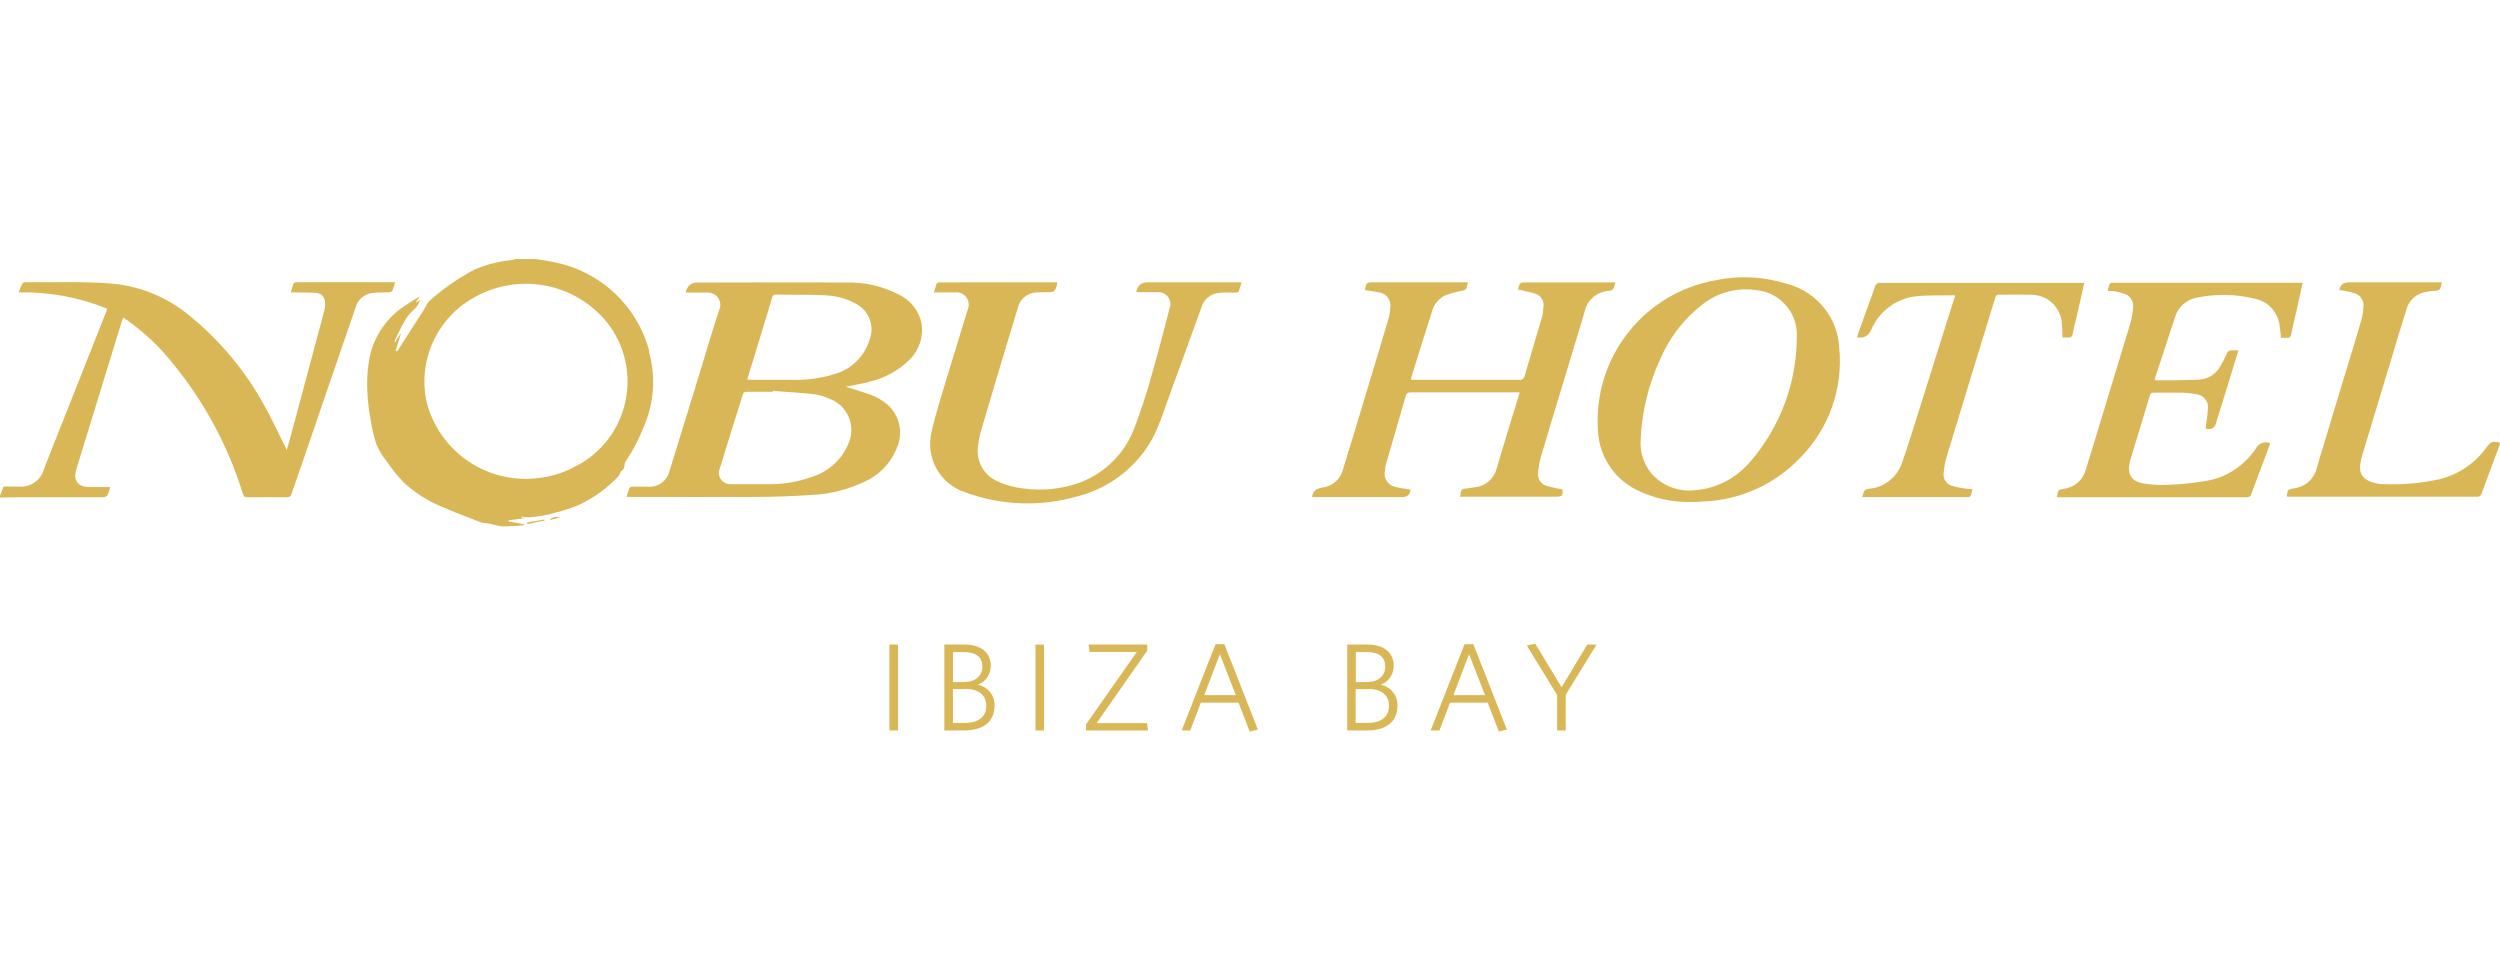 <svg xmlns="http://www.w3.org/2000/svg" id="Capa_1" viewBox="0 0 139.36 54.49"><defs><style>.cls-1,.cls-2{fill:#dab756;}.cls-2{fill-rule:evenodd;}</style></defs><g id="Group_57"><g id="Group_55"><path id="Path_37" class="cls-2" d="m0,27.63c.07-.16.13-.33.2-.51h.83c.65.07,1.26-.34,1.42-.98,1.14-2.89,2.29-5.78,3.43-8.66.03-.08.07-.17.1-.27-1.57-.64-3.25-.95-4.94-.91.07-.18.13-.34.2-.49.04-.05.09-.07.15-.08,1.66.02,3.32-.06,4.98.09,1.6.17,3.1.83,4.32,1.88,1.58,1.31,2.91,2.9,3.92,4.68.48.83.88,1.71,1.31,2.57.01.03.03.06.07.13.13-.45.24-.86.35-1.27.58-2.16,1.16-4.33,1.74-6.5.05-.17.06-.35.03-.53-.03-.25-.23-.44-.48-.45-.36-.03-.72-.02-1.08-.03h-.34c.04-.12.08-.25.11-.38.03-.15.11-.19.25-.19.98,0,1.96,0,2.93,0h2.53c-.04.16-.09.31-.15.46-.04.06-.11.09-.18.1-.27.02-.55,0-.82.03-.51.01-.95.36-1.07.85-.67,1.96-1.34,3.91-2.01,5.86-.51,1.49-1.02,2.99-1.54,4.48-.02.13-.14.22-.27.21-.73-.01-1.47,0-2.2,0-.15,0-.21-.06-.25-.19-.9-2.93-2.42-5.62-4.45-7.91-.6-.66-1.27-1.25-2-1.77-.06-.04-.13-.09-.22-.15-.03.08-.06.15-.08.21-.85,2.76-1.69,5.51-2.54,8.27-.18.6.09.97.73.97h1.16c-.03.16-.08.31-.15.46-.06.07-.15.11-.24.11-1.59,0-3.18,0-4.77,0-.34,0-.67.01-1.01.02v-.09Z"></path><path id="Path_38" class="cls-2" d="m63.35,16.3s0-.04,0-.06q.11-.5.61-.5h5.25c-.04.17-.1.33-.16.5-.02.04-.11.07-.17.07-.32,0-.64-.02-.94.02-.45.04-.83.35-.96.79-.66,1.83-1.32,3.65-1.99,5.48-.19.58-.41,1.15-.67,1.7-.87,1.67-2.41,2.89-4.23,3.36-2.06.6-4.27.53-6.29-.22-1.41-.46-2.22-1.93-1.87-3.37.24-1.06.58-2.1.89-3.14.37-1.22.75-2.44,1.12-3.66.16-.34.01-.75-.33-.91-.12-.06-.26-.08-.39-.06h-1.16c.04-.14.09-.26.11-.37.03-.15.1-.2.25-.19.41.01.82,0,1.23,0h5.28s0,.04.01.05c-.13.5-.14.5-.66.5-.16,0-.33,0-.49.01-.5.01-.93.36-1.05.85-.69,2.26-1.36,4.52-2.03,6.78-.09.31-.16.63-.19.95-.12.81.31,1.6,1.06,1.94.47.22.97.36,1.48.41,1.07.15,2.15.03,3.16-.34,1.38-.53,2.47-1.61,3-2.99.4-1.05.75-2.12,1.04-3.21.34-1.16.63-2.34.94-3.51.13-.34-.04-.72-.38-.85-.1-.04-.2-.05-.3-.04-.32,0-.63,0-.95,0h-.23Z"></path><path id="Path_39" class="cls-2" d="m30.35,29.03c-.32.02-.64.15-.96.18,0-.03,0-.06-.01-.09.32-.05.64-.11.97-.16v.07Z"></path><path id="Path_40" class="cls-2" d="m31.25,28.84c-.21.05-.41.1-.61.15.16-.23.4-.16.61-.15Z"></path><path id="Path_41" class="cls-2" d="m36.2,19.6c-.66-2.54-2.72-4.47-5.29-4.98-.35-.08-.7-.12-1.05-.18h-1.12c-.05.02-.11.04-.16.05-.74.07-1.46.25-2.14.54-.86.46-1.68,1.02-2.42,1.67-.21.15-.26.37-.38.55-.5.76-.97,1.52-1.46,2.28-.02.02-.03.03-.06.05-.02,0-.05-.02-.07-.02.1-.32.2-.65.3-.97h-.02c-.1.15-.21.32-.3.48-.02,0-.04-.02-.05-.03.18-.37.35-.75.55-1.1.13-.24.3-.46.5-.64.19-.15.32-.36.39-.59-.08.06-.14.1-.2.15,0-.01-.02-.02-.03-.03.08-.1.15-.2.23-.31-.32.17-.62.38-.92.57-1.03.7-1.73,1.79-1.93,3.02-.11.65-.13,1.3-.08,1.95.03.46.09.92.18,1.38.07.46.17.91.32,1.35.15.33.34.65.57.93.28.41.6.81.94,1.17.61.57,1.32,1.02,2.09,1.34.74.33,1.5.61,2.25.9.08.02.17.03.25.03.09.01.19.03.28.05.2.06.4.1.6.13.25,0,.5,0,.75-.02.17,0,.33-.03.49-.05,0-.02,0-.03,0-.05-.29-.05-.58-.1-.86-.15,0-.02,0-.05,0-.07l.89-.11v-.03c-.06,0-.11,0-.17,0,0-.02,0-.05,0-.07.14.03.27.05.41.05.53-.04,1.05-.13,1.55-.28.42-.11.83-.24,1.23-.41.84-.39,1.6-.94,2.23-1.62.06-.07.07-.22.14-.26.16-.09.16-.23.19-.37,0-.06.02-.11.04-.16.43-.63.78-1.31,1.06-2.03.55-1.3.64-2.76.25-4.12Zm-3.96,6.31c-.85.5-1.82.76-2.8.78-2.62.07-4.95-1.67-5.64-4.2-.53-2.25.45-4.59,2.43-5.79,2.43-1.51,5.6-1.04,7.48,1.12,1.9,2.22,1.64,5.57-.58,7.48-.27.23-.57.44-.88.61h0Z"></path><path id="Path_42" class="cls-2" d="m48.45,21.28c.85-.19,1.62-.61,2.24-1.22.54-.52.8-1.28.68-2.02-.14-.73-.64-1.35-1.33-1.65-.89-.45-1.88-.67-2.87-.64-2.78-.02-5.55,0-8.32,0q-.51,0-.62.56c.39,0,.78,0,1.15,0,.38-.04.73.23.77.61.01.12,0,.25-.06.36-.42,1.27-.79,2.55-1.18,3.82-.53,1.72-1.06,3.44-1.59,5.16-.13.54-.63.91-1.18.87-.29,0-.59,0-.88,0-.06,0-.15.03-.17.08-.06.16-.12.33-.16.49h.29c2.34,0,4.67.01,7.01,0,1.06,0,2.13-.05,3.18-.12.94-.06,1.86-.3,2.72-.7.83-.35,1.49-1.01,1.84-1.85.46-.97.13-2.13-.79-2.69-.17-.12-.35-.22-.55-.3-.5-.18-1-.33-1.48-.48.06-.02.12-.03.18-.04.38-.07.75-.13,1.12-.23Zm-1.19,3.54c-.39.86-1.14,1.51-2.05,1.78-.73.26-1.5.39-2.28.39-.73,0-1.47,0-2.2,0-.34.02-.64-.25-.66-.59,0-.08,0-.17.04-.24.42-1.38.86-2.76,1.29-4.15.02-.11.11-.18.22-.17,0,0,0,0,0,0,.49,0,.98,0,1.46,0,0-.02,0-.03,0-.05.78.06,1.56.1,2.34.19.28.04.56.13.82.25.96.35,1.46,1.42,1.1,2.39-.03.07-.06.14-.09.2h0Zm-.8-3.95c-.73.22-1.49.33-2.25.3h-2.33c-.07,0-.13,0-.23-.01.2-.64.38-1.25.57-1.86.28-.9.55-1.8.82-2.7.01-.12.12-.2.24-.18,0,0,0,0,0,0,.9.02,1.8,0,2.69.04.58.02,1.14.16,1.66.43.77.35,1.15,1.23.85,2.03-.29.96-1.05,1.7-2.02,1.95h0Z"></path><g id="Group_54"><path id="Path_43" class="cls-2" d="m73.15,27.65c.06-.35.3-.43.61-.48.56-.08,1.01-.51,1.12-1.06.46-1.5.92-3,1.37-4.51.4-1.31.79-2.62,1.18-3.94.04-.17.07-.34.07-.51.07-.41-.21-.79-.62-.85,0,0-.01,0-.02,0-.25-.06-.51-.09-.78-.13.02-.07.04-.13.05-.2.03-.17.11-.23.29-.23,1.34,0,2.69,0,4.03,0h1.38c-.03.09-.05.17-.07.26-.03.15-.11.18-.25.21-.35.06-.69.15-1.02.29-.36.21-.61.56-.7.97-.38,1.19-.75,2.38-1.12,3.57,0,.04-.01.08-.01.13h.24c1.93,0,3.85,0,5.78,0,.15.03.29-.07.31-.22,0,0,0,0,0,0,.32-1.09.65-2.18.97-3.28.05-.2.07-.4.08-.6.04-.31-.16-.61-.46-.7-.3-.1-.63-.15-.96-.23.02-.11.05-.22.1-.32.06-.05.13-.08.21-.08,1.23,0,2.46,0,3.69,0h1.43c-.03.08-.05.16-.07.24-.03.16-.12.22-.28.23-.69.04-1.26.54-1.38,1.21-.38,1.29-.78,2.57-1.16,3.85-.42,1.39-.85,2.78-1.26,4.18-.08.3-.14.6-.16.91-.05.33.17.65.49.73.28.08.57.14.86.19.05.34-.01.41-.35.41h-5.34c.03-.42.06-.44.42-.47.16-.02.31-.05.47-.07.56-.08,1.01-.5,1.14-1.04.17-.58.35-1.15.52-1.73.23-.76.46-1.52.7-2.28.02-.07.03-.14.06-.23h-.23c-1.94,0-3.88,0-5.82,0-.17,0-.25.04-.3.21-.36,1.26-.73,2.5-1.09,3.76-.04.13-.06.27-.07.4-.09.4.16.8.56.9.02,0,.04,0,.06.01.16.04.32.07.49.09.1.02.21.03.31.05,0,.03,0,.06,0,.08q-.08.34-.44.34h-5.03v-.06Z"></path><path id="Path_44" class="cls-2" d="m94.31,27.98c-1.07.03-2.12-.2-3.08-.67-1.25-.62-2.08-1.87-2.15-3.27-.3-4.08,2.54-7.72,6.57-8.42,1.34-.28,2.72-.2,4.02.22,1.63.45,2.79,1.89,2.86,3.58.21,2.25-.58,4.47-2.16,6.08-1.4,1.48-3.32,2.36-5.35,2.45-.12,0-.24.02-.36.03s-.23,0-.35,0Zm.04-.65c.12,0,.29-.02.47-.04,1.08-.17,2.05-.73,2.75-1.56,1.67-1.93,2.59-4.4,2.59-6.95.07-1.34-.94-2.5-2.28-2.61-1.04-.15-2.11.13-2.94.77-1.04.8-1.87,1.85-2.38,3.06-.66,1.4-1.03,2.92-1.1,4.46-.06.67.14,1.34.55,1.88.58.69,1.45,1.06,2.35,1h0Z"></path><path id="Path_45" class="cls-2" d="m117.49,16.19c.03-.12.06-.24.11-.35.02-.04.06-.07.1-.08.05,0,.1-.01.15,0h10.51c-.12.54-.24,1.07-.35,1.59-.09.41-.2.82-.28,1.24-.03.18-.1.27-.29.24-.1,0-.19,0-.29,0-.02-.23-.04-.44-.07-.65-.08-.77-.65-1.39-1.4-1.53-1.05-.26-2.15-.28-3.21-.06-.57.1-1.04.5-1.21,1.05-.38,1.14-.75,2.29-1.13,3.43,0,.03-.02.07-.02.1.02.01.03.03.04.03.81,0,1.63,0,2.43-.04.49-.02.94-.3,1.18-.73.13-.22.25-.45.36-.69.04-.15.19-.24.34-.21.11,0,.22,0,.32,0-.16.53-.32,1.05-.48,1.56-.26.84-.52,1.69-.78,2.53q-.1.31-.42.3s-.1-.01-.15-.02c.04-.35.1-.69.12-1.03.09-.4-.16-.79-.55-.88-.04,0-.09-.02-.13-.02-.26-.05-.52-.08-.79-.08-.51-.01-1.02,0-1.53,0-.12,0-.19.02-.23.16-.35,1.19-.72,2.37-1.08,3.56-.01.04-.02.08-.03.12-.17.69.06,1.1.76,1.22.5.08,1,.11,1.5.07.7-.03,1.4-.11,2.09-.23,1.1-.21,2.07-.87,2.68-1.81.16-.28.5-.39.79-.28-.02.07-.04.15-.07.21-.33.87-.66,1.75-.98,2.62-.03.13-.15.21-.28.19-3.46,0-6.91,0-10.37,0-.06,0-.13,0-.19-.01.06-.4.06-.41.42-.47.59-.08,1.06-.52,1.2-1.09.39-1.27.78-2.53,1.16-3.8.44-1.45.88-2.89,1.32-4.35.08-.28.13-.57.15-.87.04-.35-.19-.68-.53-.77-.14-.05-.29-.08-.44-.11-.14-.02-.29-.03-.47-.04Z"></path><path id="Path_46" class="cls-2" d="m116.19,15.75c-.15.67-.29,1.31-.44,1.95-.07.29-.15.58-.2.88-.03.19-.12.25-.3.23-.09,0-.18,0-.28,0-.01-.24,0-.46-.03-.68,0-.95-.78-1.71-1.73-1.7-.04,0-.09,0-.13,0-.55-.02-1.11,0-1.66,0-.12,0-.17.05-.2.17-.89,2.91-1.79,5.83-2.67,8.74-.1.32-.17.65-.2.99-.07.36.17.7.53.77,0,0,0,0,0,0,.21.06.42.1.63.13.14.02.29.03.45.04-.03.1-.06.18-.07.27-.02.14-.1.17-.23.17-.71,0-1.42,0-2.13,0h-3.72c.07-.22.06-.44.36-.46.9-.07,1.65-.7,1.89-1.56.28-.77.51-1.56.76-2.33.7-2.22,1.4-4.44,2.1-6.67.02-.07.04-.14.06-.2-.02-.02-.03-.03-.04-.03-.73.02-1.45-.02-2.17.06-1.11.14-2.06.87-2.48,1.91q-.22.46-.77.38c.02-.07.04-.15.06-.22.31-.87.63-1.74.94-2.61.02-.14.15-.23.29-.21,3.72,0,7.45,0,11.17,0h.21Z"></path><path id="Path_47" class="cls-2" d="m127.47,27.69c.05-.4.06-.41.41-.47.63-.08,1.14-.54,1.27-1.16.55-1.84,1.12-3.68,1.67-5.52.27-.88.54-1.75.79-2.63.08-.26.12-.53.14-.81.04-.31-.14-.61-.43-.73-.22-.07-.44-.13-.66-.17-.08-.01-.16-.02-.23-.02l-.02-.04q.09-.4.5-.4h5.22c-.03.08-.05.16-.07.24-.03.17-.12.22-.28.23-.16,0-.31.02-.47.05-.56.06-1.03.46-1.17,1-.29.92-.57,1.84-.84,2.76-.55,1.8-1.09,3.6-1.63,5.39-.06.21-.1.42-.11.63-.02.33.16.63.47.76.21.1.44.16.68.18,1.09.06,2.19-.03,3.25-.26,1.08-.26,2.03-.9,2.67-1.81.22-.3.34-.33.74-.23-.02.06-.03.12-.05.18-.33.88-.66,1.76-.98,2.64-.03.13-.15.21-.28.19-3.46,0-6.91,0-10.37,0-.06,0-.13,0-.2-.01Z"></path></g></g><g id="Group_56"><path id="Path_48" class="cls-1" d="m49.58,40.72v-4.79h.48v4.79h-.48Z"></path><path id="Path_49" class="cls-1" d="m53.74,40.72h-1.1v-4.79h1.11c.98,0,1.48.48,1.48,1.19,0,.47-.28.89-.73,1.05.56.1.96.6.94,1.17,0,.92-.67,1.38-1.7,1.38Zm0-4.37h-.62v1.67h.61c.68,0,1.03-.37,1.03-.87s-.33-.8-1.02-.8h0Zm.02,2.06h-.64v1.89h.67c.73,0,1.19-.34,1.19-.94,0-.65-.46-.96-1.21-.96h0Z"></path><path id="Path_50" class="cls-1" d="m57.72,40.72v-4.79h.48v4.79h-.48Z"></path><path id="Path_51" class="cls-1" d="m60.54,40.72v-.34l2.83-4.04h-2.63l-.06-.41h3.27v.34l-2.82,4.04h2.81l.06.41h-3.45Z"></path><path id="Path_52" class="cls-1" d="m69.66,40.77l-.62-1.6h-2.1l-.59,1.55h-.48l1.89-4.81h.49l1.87,4.76-.46.11Zm-1.66-4.3l-.87,2.28h1.76l-.89-2.28Z"></path><path id="Path_53" class="cls-1" d="m76.2,40.72h-1.1v-4.79h1.11c.98,0,1.48.48,1.48,1.19,0,.47-.28.89-.73,1.05.56.1.96.6.94,1.17,0,.92-.67,1.38-1.7,1.38Zm0-4.37h-.62v1.67h.61c.68,0,1.03-.37,1.03-.87s-.33-.8-1.02-.8h0Zm.02,2.06h-.65v1.89h.67c.73,0,1.19-.34,1.19-.94,0-.65-.47-.96-1.22-.96h0Z"></path><path id="Path_54" class="cls-1" d="m83.55,40.77l-.62-1.6h-2.1l-.59,1.55h-.49l1.89-4.81h.49l1.87,4.76-.46.11Zm-1.66-4.3l-.87,2.28h1.76l-.89-2.28Z"></path><path id="Path_55" class="cls-1" d="m87.28,38.73v1.99h-.48v-1.98l-1.69-2.76.47-.1,1.47,2.43,1.43-2.38h.52l-1.72,2.8Z"></path></g></g></svg>